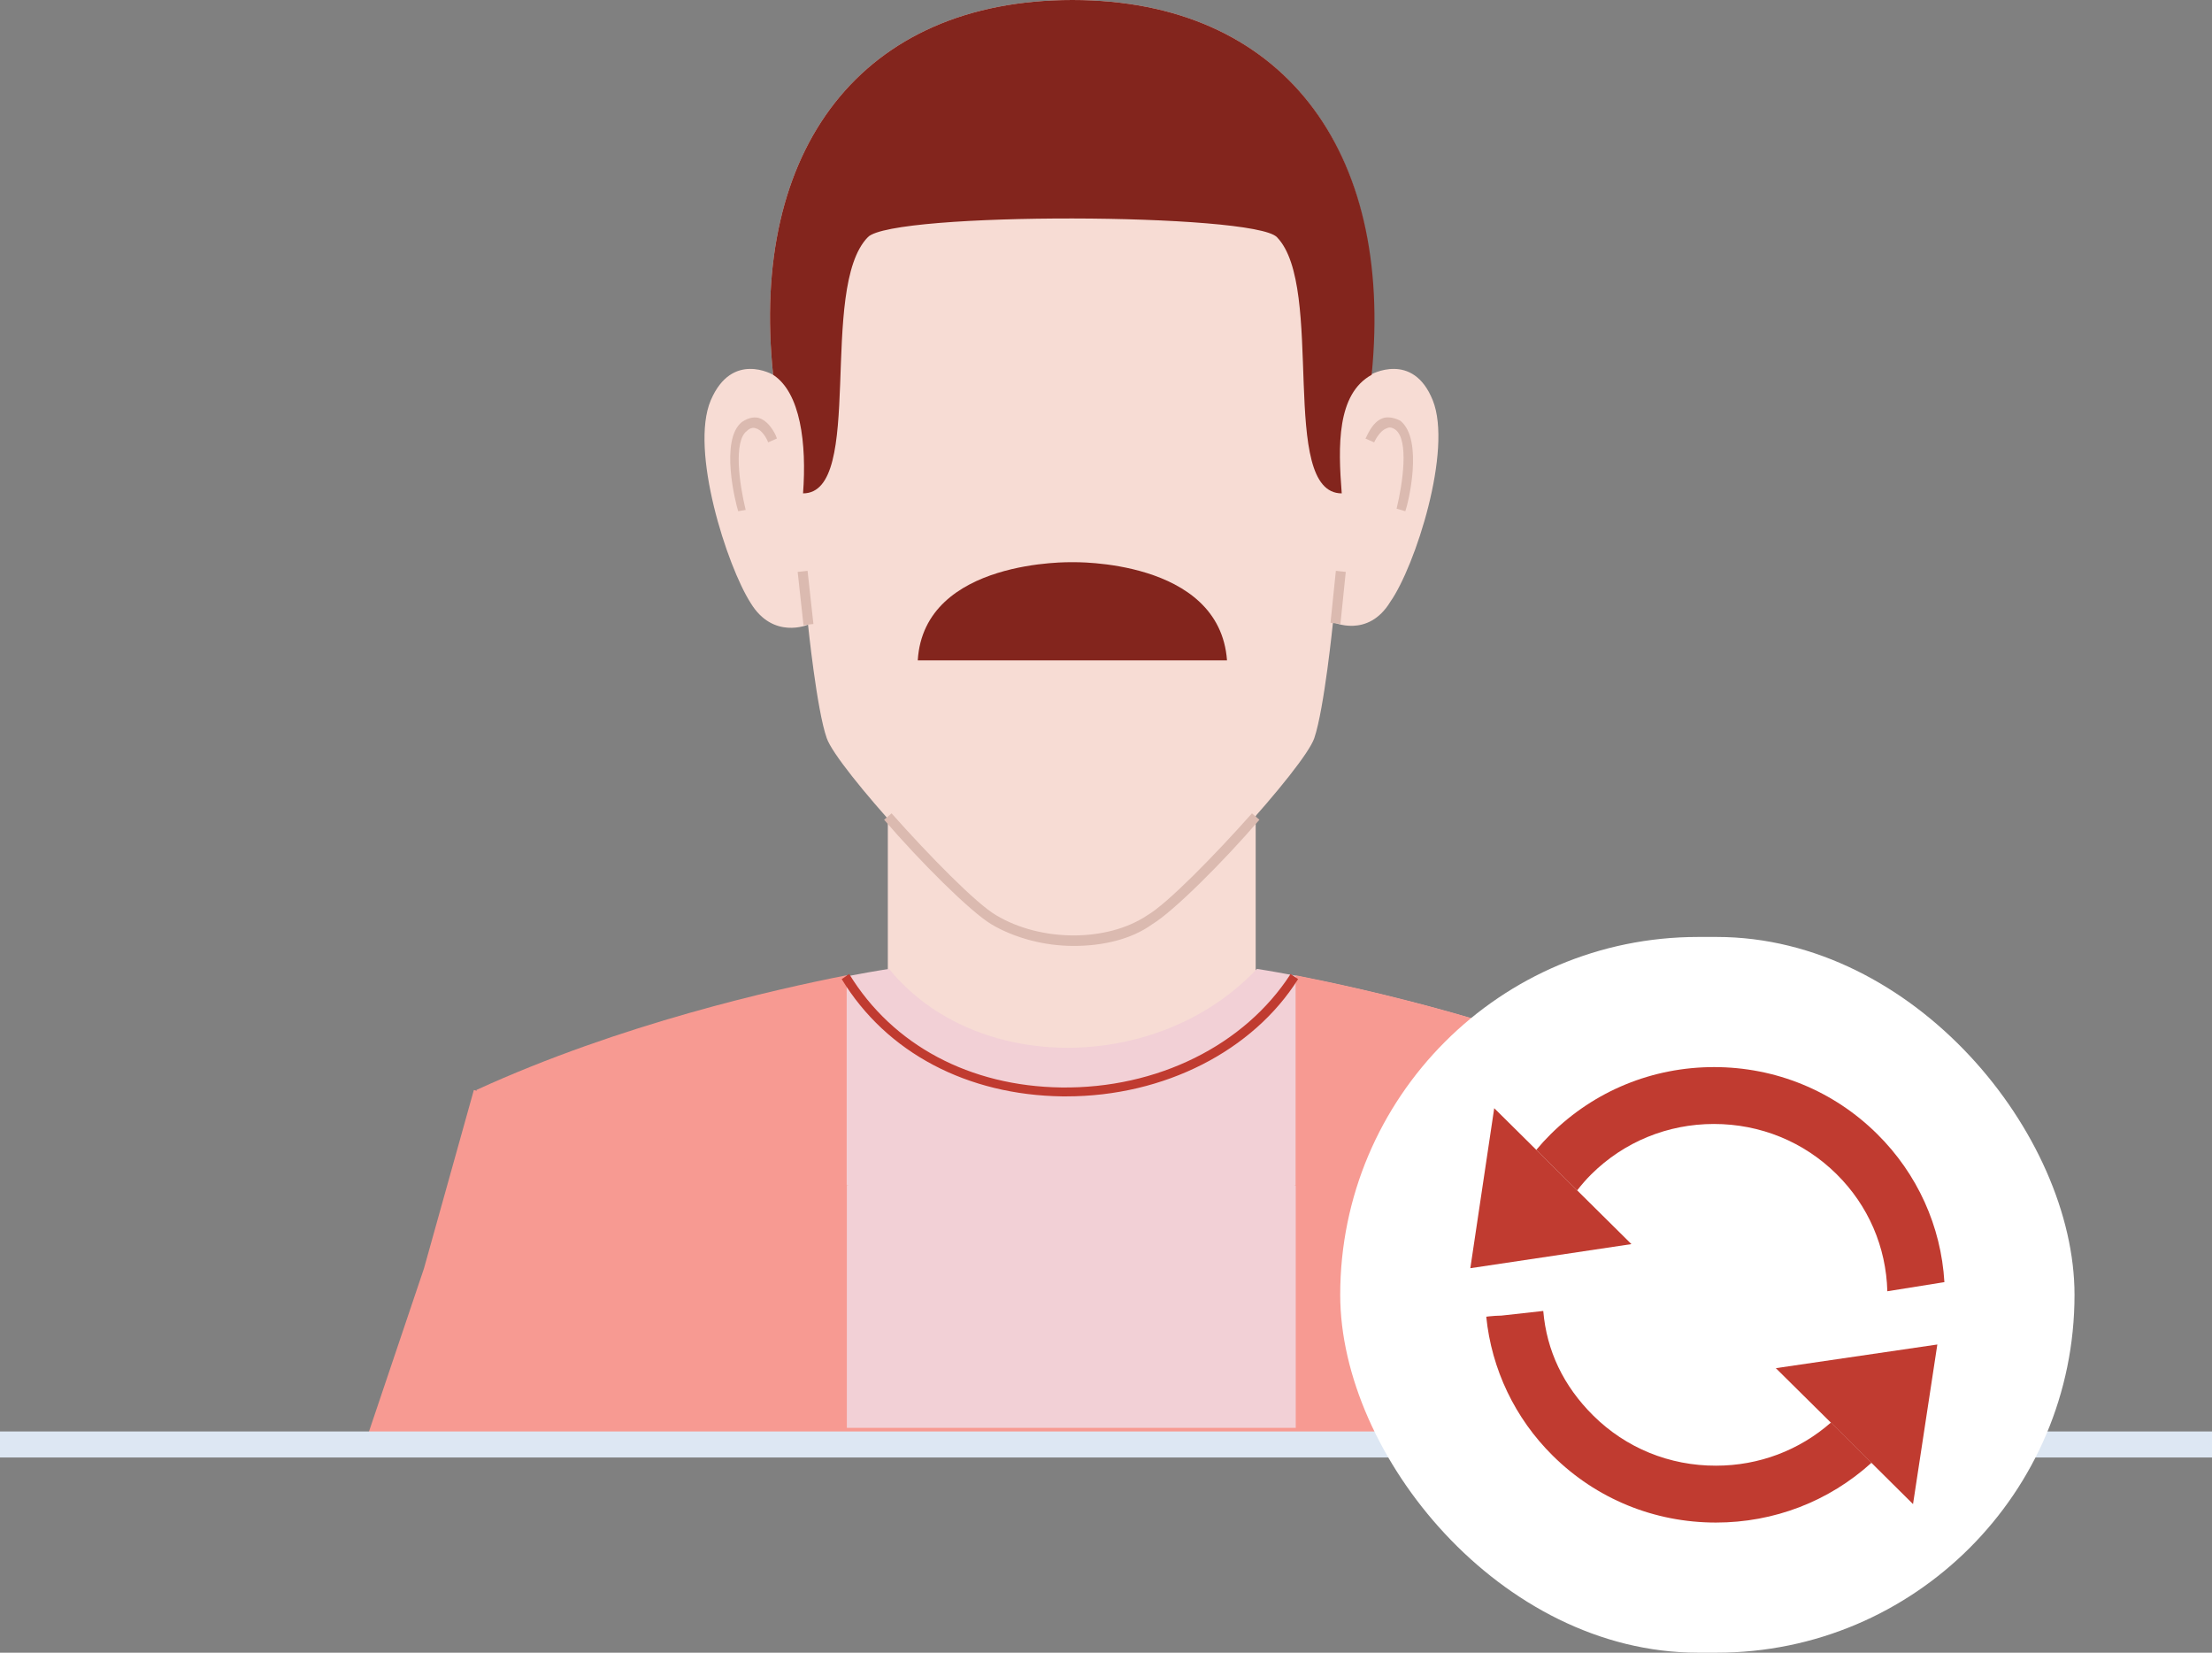 <?xml version="1.0" encoding="UTF-8"?> <svg xmlns="http://www.w3.org/2000/svg" width="170" height="127" viewBox="0 0 170 127" fill="none"><rect x="0" y="0" width="170" height="127" fill="#808080" stroke="none"/><g clip-path="url(#clip0_809_4094)"><path d="M96.504 48.101H68.233V80.821H96.504V48.101Z" fill="#F7DCD4"></path><path d="M128.129 83.761C112.988 76.903 96.6 74.454 96.6 74.454C89.029 82.487 74.942 82.585 68.329 74.454C68.329 74.454 51.846 76.903 36.8 83.761C46.192 99.533 63.154 110.016 82.513 110.016C101.775 110.016 118.738 99.533 128.129 83.761Z" fill="#F2D0D6"></path><path d="M99.571 74.943V107.076C111.55 102.962 121.613 94.537 128.033 83.662C116.917 78.666 105.033 76.021 99.571 74.943Z" fill="#F79A92"></path><path d="M65.071 74.943C59.608 76.021 47.725 78.666 36.608 83.76C43.029 94.635 53.092 102.962 65.071 107.076V74.943Z" fill="#F79A92"></path><path d="M36.417 83.761L82.417 95.517L127.938 83.761L137.042 111.681H27.792L32.583 97.476L36.417 83.761Z" fill="#F79A92"></path><path d="M81.938 84.251C81.842 84.251 81.746 84.251 81.65 84.251C74.367 84.153 68.138 80.921 64.688 75.239L65.263 74.847C68.617 80.333 74.558 83.468 81.554 83.566C88.933 83.664 95.642 80.333 99.188 74.847L99.763 75.239C96.313 80.725 89.508 84.251 81.938 84.251Z" fill="#C03B30"></path><path d="M65.083 91.108H99.583V109.722H65.083V91.108Z" fill="#F2D0D6"></path><path d="M110.113 30.761C108.579 26.941 105.321 28.802 105.321 28.802C107.142 11.462 98.517 0 82.417 0C66.221 0 57.596 11.462 59.417 28.802C59.417 28.802 56.254 26.941 54.625 30.761C52.996 34.582 55.871 43.497 57.692 46.338C59.417 49.179 62.1 48.003 62.1 48.003C62.1 48.003 62.771 54.567 63.538 56.722C64.304 58.975 73.6 69.164 76.283 70.731C79.829 72.886 85.1 72.886 88.263 70.731C90.946 69.164 100.242 58.975 101.008 56.722C101.775 54.469 102.446 47.807 102.446 47.807C102.446 47.807 105.129 49.081 106.854 46.24C108.771 43.497 111.646 34.582 110.113 30.761Z" fill="#F7DCD4"></path><path d="M82.513 72.69C80.308 72.69 78.008 72.103 76.188 71.025C74.558 70.045 70.725 66.225 67.946 62.992L68.521 62.502C71.396 65.735 75.038 69.457 76.571 70.339C80.021 72.397 85.1 72.397 88.167 70.339C89.7 69.457 93.342 65.735 96.217 62.502L96.792 62.992C94.013 66.225 90.179 70.045 88.55 71.025C86.921 72.201 84.717 72.69 82.513 72.69Z" fill="#DBBAB0"></path><path d="M62.065 43.862L61.303 43.949L61.751 48.038L62.513 47.951L62.065 43.862Z" fill="#DBBAB0"></path><path d="M102.665 43.865L102.255 47.86L103.018 47.942L103.427 43.947L102.665 43.865Z" fill="#DBBAB0"></path><path d="M56.733 39.284C56.542 38.696 55.296 33.798 57.021 32.426C57.596 32.035 58.075 32.035 58.363 32.133C59.225 32.426 59.704 33.602 59.704 33.7L59.033 33.994C58.938 33.7 58.554 33.014 58.075 32.916C57.883 32.818 57.596 32.916 57.404 33.112C56.35 33.896 56.829 37.227 57.308 39.186L56.733 39.284Z" fill="#DBBAB0"></path><path d="M108.004 39.284L107.333 39.088C107.812 37.129 108.292 33.798 107.238 33.014C106.95 32.819 106.758 32.819 106.567 32.916C105.992 33.112 105.608 33.994 105.608 33.994L104.938 33.7C105.033 33.602 105.417 32.427 106.279 32.133C106.567 32.035 107.046 32.035 107.621 32.329C109.442 33.798 108.196 38.794 108.004 39.284Z" fill="#DBBAB0"></path><path d="M61.717 37.913C66.508 37.913 62.867 22.14 66.7 18.222C68.617 16.262 96.313 16.36 98.133 18.222C101.871 22.042 98.229 37.913 103.117 37.913C102.829 34.288 102.733 30.271 105.417 28.802C107.142 11.462 98.517 0 82.417 0C66.221 0 57.596 11.462 59.417 28.802C61.525 30.174 62.004 34.092 61.717 37.913Z" fill="#83251D"></path><path d="M82.417 43.203C82.417 43.203 71.013 42.909 70.533 50.746H82.417H94.3C93.725 42.909 82.417 43.203 82.417 43.203Z" fill="#83251D"></path><path d="M170 110H0V112H170V110Z" fill="#DDE7F3"></path><rect x="103" y="72" width="56.434" height="55" rx="27.5" fill="white"></rect><path d="M120.164 100.344L119.637 100.36L120.164 100.344Z" fill="#C03B30"></path><path d="M122.443 108.775C120.154 106.502 118.866 103.803 118.605 100.739L115.417 101.093L115.374 101.098H115.331C115.081 101.103 114.757 101.119 114.432 101.156C114.363 101.166 114.293 101.172 114.224 101.182C114.629 105.21 116.428 108.986 119.329 111.854C122.677 115.176 127.132 117 131.874 117C136.34 117 140.556 115.376 143.835 112.402L140.716 109.313C138.278 111.453 135.175 112.629 131.885 112.629C128.308 112.64 124.955 111.269 122.443 108.775Z" fill="#C03B30"></path><path d="M131.731 82C126.994 82 122.538 83.83 119.185 87.146C118.791 87.536 118.419 87.942 118.067 88.364L121.208 91.475C121.548 91.043 121.905 90.626 122.299 90.236C124.811 87.747 128.159 86.371 131.72 86.371C135.292 86.371 138.645 87.742 141.157 90.236C143.585 92.64 144.958 95.825 145.048 99.226C146.507 98.989 147.97 98.757 149.434 98.525C149.179 94.227 147.358 90.204 144.276 87.151C140.928 83.83 136.473 82 131.731 82Z" fill="#C03B30"></path><path d="M114.836 85.158L113 97.454L125.381 95.603L121.213 91.475L118.073 88.364L114.836 85.158Z" fill="#C03B30"></path><path d="M140.71 109.323L143.829 112.413L147.023 115.582L148.891 103.317L136.479 105.136L140.71 109.323Z" fill="#C03B30"></path></g><defs><clipPath id="clip0_809_4094"><rect width="170" height="127" fill="white"></rect></clipPath></defs></svg> 